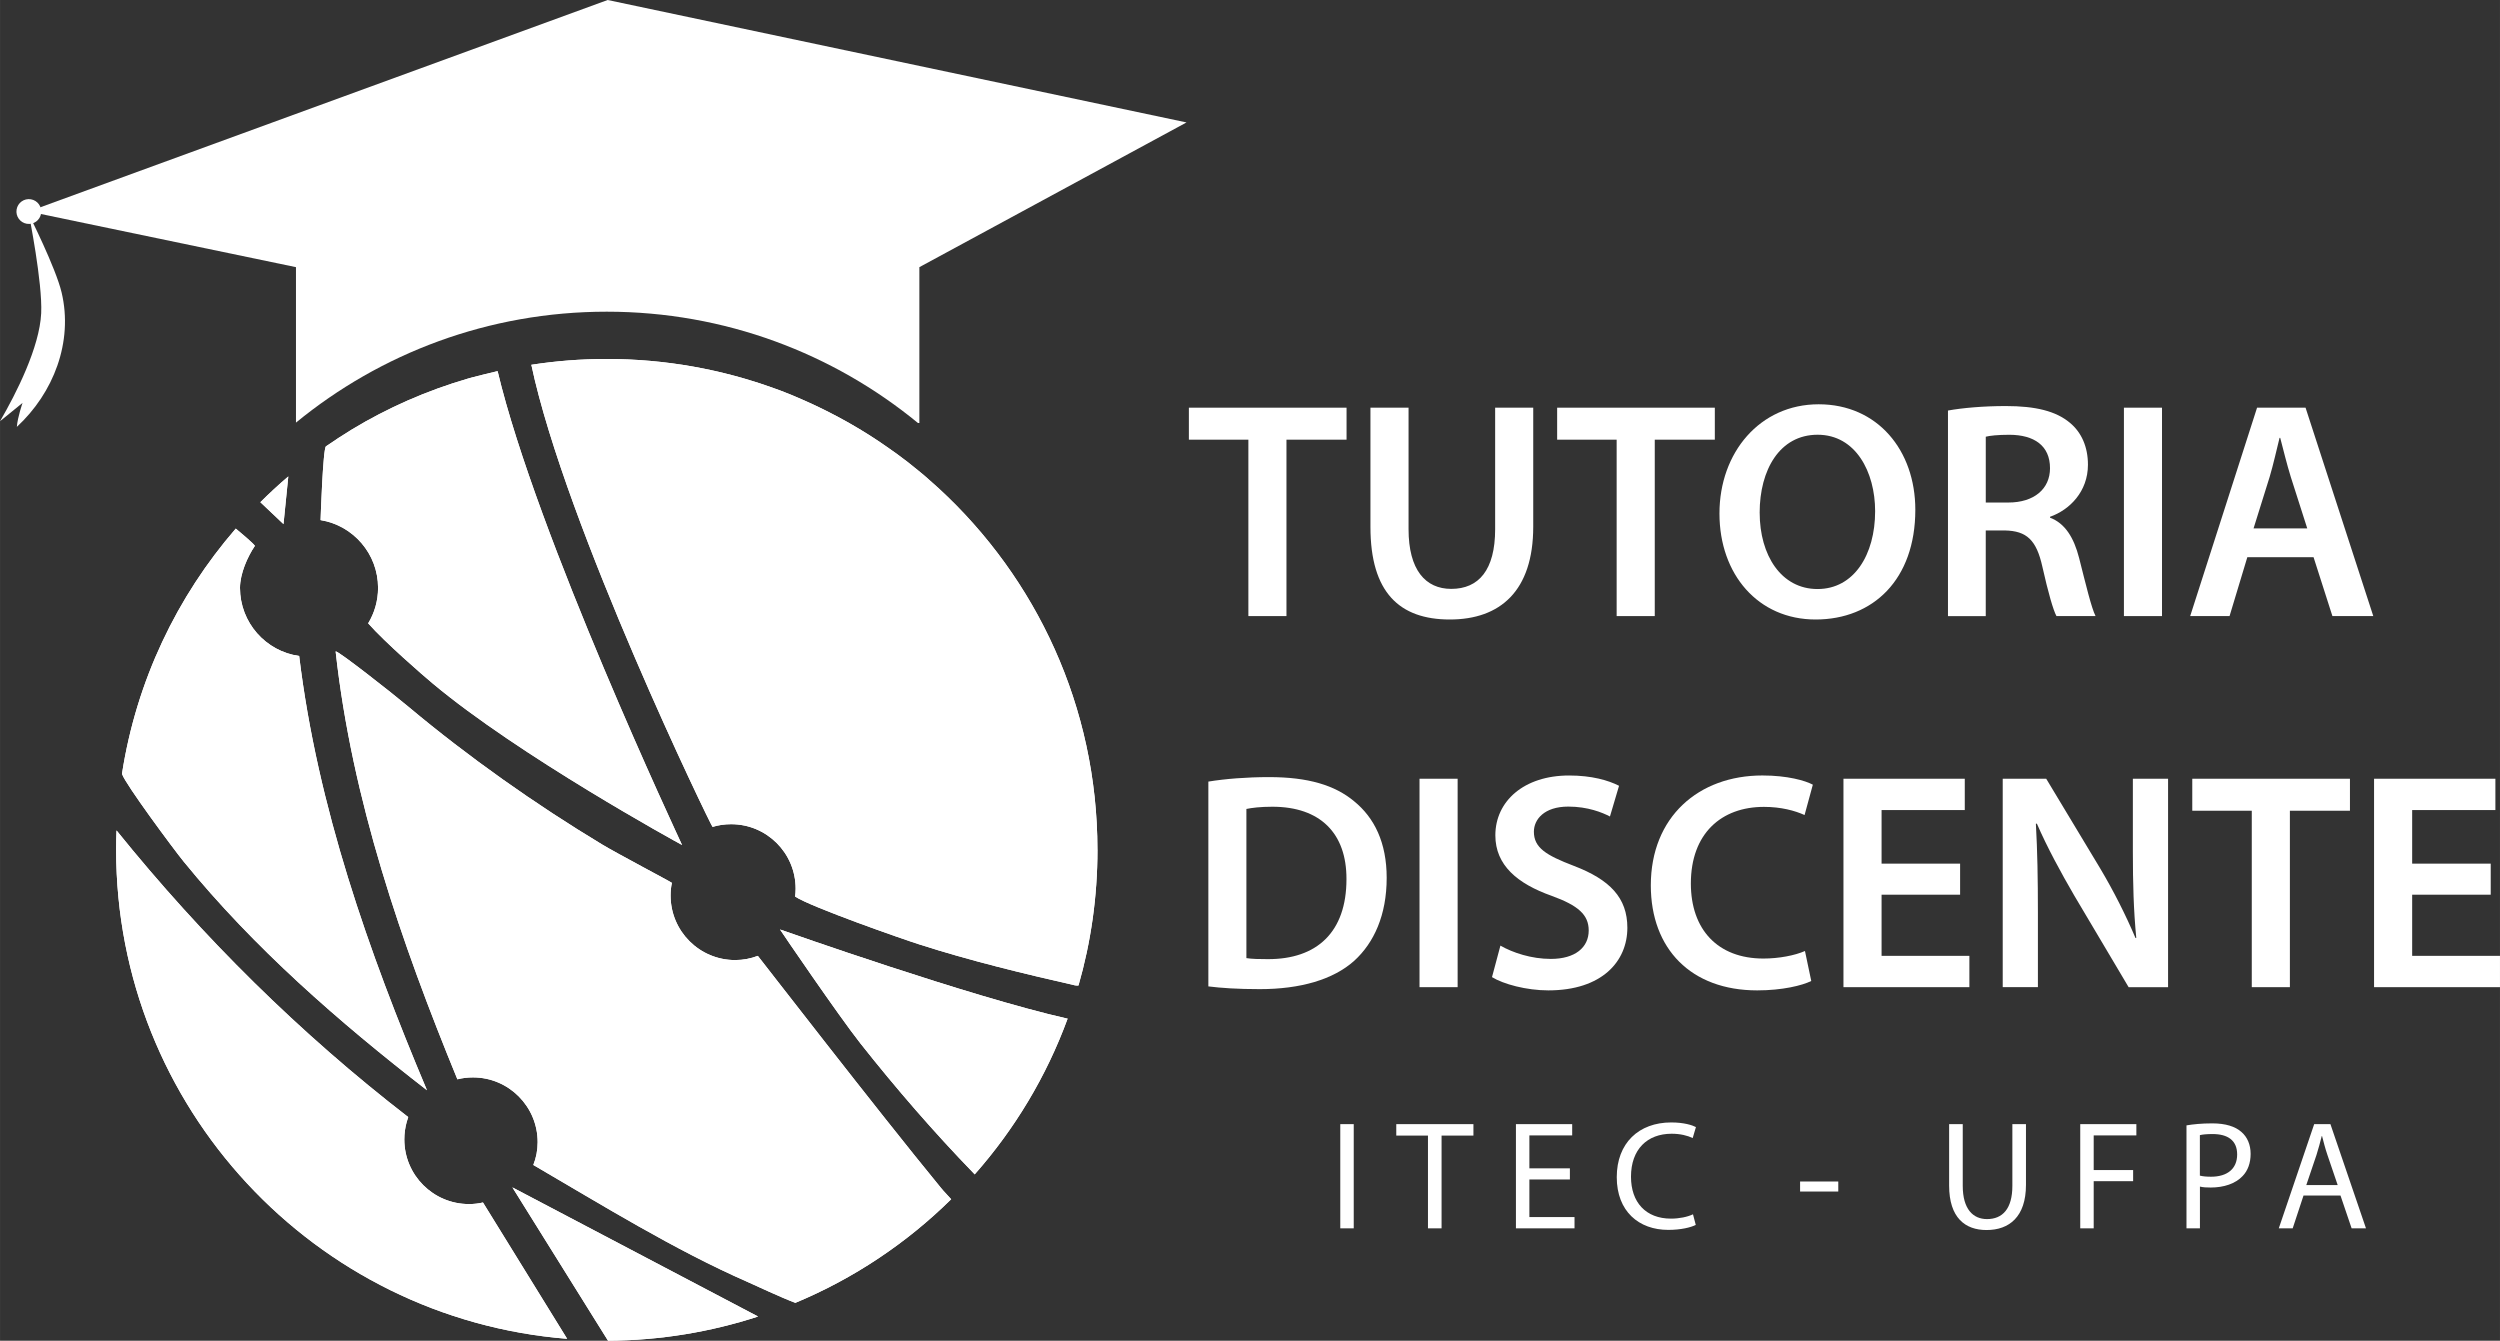 <?xml version="1.0" encoding="UTF-8"?>
<!DOCTYPE svg PUBLIC "-//W3C//DTD SVG 1.1//EN" "http://www.w3.org/Graphics/SVG/1.1/DTD/svg11.dtd">
<!-- Creator: CorelDRAW -->
<svg xmlns="http://www.w3.org/2000/svg" xml:space="preserve" width="68.616mm" height="36.798mm" version="1.1" style="shape-rendering:geometricPrecision; text-rendering:geometricPrecision; image-rendering:optimizeQuality; fill-rule:evenodd; clip-rule:evenodd"
viewBox="0 0 1148.73 616.06"
 xmlns:xlink="http://www.w3.org/1999/xlink"
 xmlns:xodm="http://www.corel.com/coreldraw/odm/2003"
 data-name="ITEC e Tutoria">
 <rect x="0" y="0" width="1148.73" height="616.06" fill="#333333" stroke="none"/>
 <defs>
  <style type="text/css">
   <![CDATA[
    .fil0 {fill:#FFFFFF;fill-rule:nonzero}
   ]]>
  </style>
 </defs>
 <g id="Camada_x0020_1">
  <g id="_2287658560624">
   <g id="Tutoria">
    <g id="Circutlo">
     <g>
      <path class="fil0" d="M504.28 390.49c0,21.63 -3.03,42.53 -8.72,62.33 -0.37,0.09 -0.92,0.05 -1.61,-0.05 -23.98,-5.47 -48.32,-11.34 -71.74,-18.88 -6.98,-2.2 -49.47,-17.04 -56.86,-21.91 0.14,-1.19 0.23,-2.39 0.23,-3.63 0,-16.4 -13.28,-29.63 -29.63,-29.63 -2.99,0 -5.83,0.42 -8.54,1.24 -0.6,-0.23 -67.52,-138.07 -83.27,-212.34 11.25,-1.75 22.83,-2.67 34.58,-2.67 27.14,0 53.19,4.82 77.3,13.59 1.61,0.55 3.17,1.15 4.77,1.79 2.02,0.78 4.04,1.61 6.02,2.48 12.86,5.51 25.13,12.08 36.65,19.75 1.61,1.1 3.26,2.2 4.87,3.35 1.33,0.92 2.62,1.84 3.9,2.76 1.01,0.73 2.02,1.47 2.98,2.25 0.97,0.69 1.88,1.37 2.76,2.11 1.43,1.1 2.85,2.25 4.22,3.4 1.7,1.37 3.4,2.8 5.05,4.32 1.37,1.19 2.76,2.43 4.13,3.68 44.79,41.24 72.89,100.36 72.89,166.04l0.01 0z"/>
      <path class="fil0" d="M437.06 551.04c-20.43,20.14 -44.7,36.41 -71.61,47.62 -7.01,-2.65 -18.07,-7.88 -22.1,-9.67 -33.43,-14.65 -66.79,-35.32 -98.24,-53.65 0,0 0,-0.05 -0.05,-0.05 1.29,-3.26 1.98,-6.8 1.98,-10.46 0,-16.44 -13.32,-29.76 -29.71,-29.76 -2.44,0 -4.82,0.27 -7.12,0.87l-0.05 0c-25.9,-63.11 -48.4,-128.29 -55.95,-196.63 1.02,-0.42 25.83,19.02 33.58,25.54 27.43,22.97 58.25,44.73 88.88,63.19 6.61,4 31.88,17.32 32.06,17.64 -0.42,1.89 -0.6,3.81 -0.6,5.84 0,16.36 13.27,29.63 29.66,29.63 3.68,0 7.17,-0.69 10.43,-1.93 0.09,0.04 55.25,71.42 83.87,106.28 1.6,2 0.25,0.31 4.96,5.54l0.01 0.01z"/>
      <path class="fil0" d="M260.6 615.18c-116,-9.27 -207.25,-106.35 -207.25,-224.74 0,-2.97 0.06,-5.92 0.18,-8.86 39.52,49 84.33,93.33 134.04,131.72 -0.27,0.78 -0.49,1.57 -0.73,2.35 -0.68,2.52 -1.06,5.14 -1.06,7.91 0,16.39 13.27,29.71 29.72,29.71 2.2,0 4.36,-0.24 6.42,-0.73l38.68 62.65 0 0z"/>
      <path class="fil0" d="M313.38 388.27c-2.34,-1.24 -75.09,-41.15 -114.59,-74.23 -4.27,-3.54 -21.86,-18.83 -29.63,-27.61 2.89,-4.77 4.55,-10.33 4.55,-16.3 0,-15.66 -11.43,-28.71 -26.41,-31.14l0 -0.05c0,0 1.06,-32.88 2.48,-33.85 3.86,-2.67 7.81,-5.24 11.85,-7.72 16.53,-10.01 34.49,-17.91 53.46,-23.43 0.78,-0.23 1.56,-0.46 2.34,-0.64 3.72,-0.97 7.44,-1.88 11.21,-2.76 17.91,75.33 83.73,215.41 84.74,217.71l0.01 0z"/>
      <path class="fil0" d="M196.16 500.95c-40.43,-31.37 -79.43,-65.31 -111.84,-105.14 -4.77,-5.88 -26.73,-35.54 -28.2,-40.05 -0.02,-0.07 -0.05,-0.16 -0.07,-0.25l0 -0.01c6.64,-42.68 25.25,-81.4 52.28,-112.61 1.68,1.35 8.25,6.92 8.79,7.92 -3.39,5.01 -6.85,12.78 -6.85,19.33 0,15.94 11.85,29.17 27.19,31.28 8.41,69.27 31.83,135.73 58.71,199.52l-0.01 0z"/>
      <path class="fil0" d="M348.32 604.94c-21.73,7.08 -44.88,10.98 -68.94,11.12l-43.95 -70.46 112.89 59.34 0 0z"/>
      <path class="fil0" d="M132.47 218.92c-2.16,21.47 0.04,-0.42 -2.21,21.91l-10.63 -10.07c4.13,-4.11 8.4,-8.06 12.84,-11.84z"/>
      <path class="fil0" d="M490.57 468.05c-9.74,26.57 -24.35,50.79 -42.71,71.58l-0.42 -0.47c-18.33,-18.91 -35.73,-39.03 -52.08,-59.7 -10.29,-13.1 -35.64,-50.34 -36.97,-52.37 2.66,0.92 87.26,30.82 131.73,40.89l0.46 0.07 -0.01 -0.01z"/>
      <path class="fil0" d="M504.28 390.49c0,21.63 -3.03,42.53 -8.72,62.33 -0.37,0.09 -0.92,0.05 -1.61,-0.05 -23.98,-5.47 -48.32,-11.34 -71.74,-18.88 -6.98,-2.2 -49.47,-17.04 -56.86,-21.91 0.14,-1.19 0.23,-2.39 0.23,-3.63 0,-16.4 -13.28,-29.63 -29.63,-29.63 -2.99,0 -5.83,0.42 -8.54,1.24 -0.6,-0.23 -67.52,-138.07 -83.27,-212.34 11.25,-1.75 22.83,-2.67 34.58,-2.67 27.14,0 53.19,4.82 77.3,13.59 1.61,0.55 3.17,1.15 4.77,1.79 2.02,0.78 4.04,1.61 6.02,2.48 12.86,5.51 25.13,12.08 36.65,19.75 1.61,1.1 3.26,2.2 4.87,3.35 1.33,0.92 2.62,1.84 3.9,2.76 1.01,0.73 2.02,1.47 2.98,2.25 0.97,0.69 1.88,1.37 2.76,2.11 1.43,1.1 2.85,2.25 4.22,3.4 1.7,1.37 3.4,2.8 5.05,4.32 1.37,1.19 2.76,2.43 4.13,3.68 44.79,41.24 72.89,100.36 72.89,166.04l0.01 0z"/>
      <path class="fil0" d="M437.06 551.04c-20.43,20.14 -44.7,36.41 -71.61,47.62 -7.01,-2.65 -18.07,-7.88 -22.1,-9.67 -33.43,-14.65 -66.79,-35.32 -98.24,-53.65 0,0 0,-0.05 -0.05,-0.05 1.29,-3.26 1.98,-6.8 1.98,-10.46 0,-16.44 -13.32,-29.76 -29.71,-29.76 -2.44,0 -4.82,0.27 -7.12,0.87l-0.05 0c-25.9,-63.11 -48.4,-128.29 -55.95,-196.63 1.02,-0.42 25.83,19.02 33.58,25.54 27.43,22.97 58.25,44.73 88.88,63.19 6.61,4 31.88,17.32 32.06,17.64 -0.42,1.89 -0.6,3.81 -0.6,5.84 0,16.36 13.27,29.63 29.66,29.63 3.68,0 7.17,-0.69 10.43,-1.93 0.09,0.04 55.25,71.42 83.87,106.28 1.6,2 0.25,0.31 4.96,5.54l0.01 0.01z"/>
      <path class="fil0" d="M260.6 615.18c-116,-9.27 -207.25,-106.35 -207.25,-224.74 0,-2.97 0.06,-5.92 0.18,-8.86 39.52,49 84.33,93.33 134.04,131.72 -0.27,0.78 -0.49,1.57 -0.73,2.35 -0.68,2.52 -1.06,5.14 -1.06,7.91 0,16.39 13.27,29.71 29.72,29.71 2.2,0 4.36,-0.24 6.42,-0.73l38.68 62.65 0 0z"/>
      <path class="fil0" d="M313.38 388.27c-2.34,-1.24 -75.09,-41.15 -114.59,-74.23 -4.27,-3.54 -21.86,-18.83 -29.63,-27.61 2.89,-4.77 4.55,-10.33 4.55,-16.3 0,-15.66 -11.43,-28.71 -26.41,-31.14l0 -0.05c0,0 1.06,-32.88 2.48,-33.85 3.86,-2.67 7.81,-5.24 11.85,-7.72 16.53,-10.01 34.49,-17.91 53.46,-23.43 0.78,-0.23 1.56,-0.46 2.34,-0.64 3.72,-0.97 7.44,-1.88 11.21,-2.76 17.91,75.33 83.73,215.41 84.74,217.71l0.01 0z"/>
      <path class="fil0" d="M196.16 500.95c-40.43,-31.37 -79.43,-65.31 -111.84,-105.14 -4.77,-5.88 -26.73,-35.54 -28.2,-40.05 -0.02,-0.07 -0.05,-0.16 -0.07,-0.25l0 -0.01c6.64,-42.68 25.25,-81.4 52.28,-112.61 1.68,1.35 8.25,6.92 8.79,7.92 -3.39,5.01 -6.85,12.78 -6.85,19.33 0,15.94 11.85,29.17 27.19,31.28 8.41,69.27 31.83,135.73 58.71,199.52l-0.01 0z"/>
      <path class="fil0" d="M348.32 604.94c-21.73,7.08 -44.88,10.98 -68.94,11.12l-43.95 -70.46 112.89 59.34 0 0z"/>
      <path class="fil0" d="M132.47 218.92c-2.16,21.47 0.04,-0.42 -2.21,21.91l-10.63 -10.07c4.13,-4.11 8.4,-8.06 12.84,-11.84z"/>
      <path class="fil0" d="M490.57 468.05c-9.74,26.57 -24.35,50.79 -42.71,71.58l-0.42 -0.47c-18.33,-18.91 -35.73,-39.03 -52.08,-59.7 -10.29,-13.1 -35.64,-50.34 -36.97,-52.37 2.66,0.92 87.26,30.82 131.73,40.89l0.46 0.07 -0.01 -0.01z"/>
     </g>
    </g>
    <path class="fil0" d="M545.2 56.26l-122.76 66.5 0 71.61 -0.64 0c-38.92,-31.96 -88.72,-51.15 -143.01,-51.15 -54.29,0 -103.91,19.11 -142.8,50.97l0 -71.43 -122.76 -25.58 265.98 -97.18 265.98 56.26z"/>
    <circle class="fil0" transform="matrix(0.021 -0.127 0.127 0.021 13.245 97.198)" r="44.29"/>
    <path class="fil0" d="M7.73 196.14c0.36,-4.53 2.63,-11.01 2.63,-11.01l-10.36 8.43c7.53,-12.92 18.19,-34.04 18.92,-49.65 0.65,-14.08 -5.64,-45.35 -5.64,-45.35 0,0 12.33,24.44 15.03,35.87 5.37,22.72 -3.73,46.15 -20.58,61.72l0 0z"/>
    <g>
     <polygon class="fil0" points="573.62,202.03 546.28,202.03 546.28,187.33 618.73,187.33 618.73,202.03 591.12,202.03 591.12,283.09 573.62,283.09 "/>
     <path class="fil0" d="M647.22 187.33l0 55.83c0,18.71 7.76,27.43 19.62,27.43 12.6,0 20.17,-8.63 20.17,-27.43l0 -55.83 17.5 0 0 54.7c0,29.5 -15.18,42.63 -38.31,42.63 -23.13,0 -36.49,-12.4 -36.49,-42.52l0 -54.81 17.5 0 0.01 0z"/>
     <polygon class="fil0" points="742.84,202.03 715.5,202.03 715.5,187.33 787.95,187.33 787.95,202.03 760.35,202.03 760.35,283.09 742.84,283.09 "/>
     <path class="fil0" d="M880.08 234.25c0,32.07 -19.44,50.41 -45.82,50.41 -26.38,0 -44.18,-20.67 -44.18,-48.71 0,-28.04 18.58,-50.18 45.59,-50.18 27.01,0 44.41,21.11 44.41,48.48l0 0zm-71.52 1.34c0,19.54 9.87,35.07 26.59,35.07 16.72,0 26.46,-15.73 26.46,-35.76 0,-18.07 -8.96,-35.14 -26.42,-35.14 -17.45,0 -26.64,16.16 -26.64,35.84l0 0z"/>
     <path class="fil0" d="M895.09 188.64c6.65,-1.21 16.37,-2.06 26.53,-2.06 13.72,0 23.09,2.31 29.53,7.72 5.27,4.38 8.25,11.02 8.25,19.23 0,12.33 -8.38,20.74 -17.42,23.93l0 0.41c6.94,2.63 10.98,9.23 13.36,18.53 3.05,11.98 5.65,22.97 7.56,26.69l-17.97 0c-1.49,-2.77 -3.77,-10.68 -6.45,-22.59 -2.75,-12.49 -7.29,-16.53 -17.23,-16.76l-8.81 0 0 39.36 -17.36 0 0 -94.45 0.01 -0.01zm17.36 42.27l10.35 0c11.87,0 19.17,-6.26 19.17,-15.77 0,-10.42 -7.34,-15.32 -18.65,-15.36 -5.55,0 -9.09,0.43 -10.87,0.89l0 30.24 0.01 -0.01z"/>
     <polygon class="fil0" points="993.43,187.33 993.43,283.09 975.93,283.09 975.93,187.33 "/>
     <path class="fil0" d="M1032.64 256.02l-8.17 27.07 -18.09 0 30.73 -95.76 22.28 0 31.12 95.76 -18.78 0 -8.67 -27.07 -30.42 0 0.01 0zm27.53 -13.22l-7.55 -23.6c-1.84,-5.93 -3.42,-12.45 -4.87,-18l-0.31 0c-1.39,5.62 -2.86,12.25 -4.55,17.94l-7.39 23.65 24.67 0 -0.01 0.01z"/>
     <path class="fil0" d="M555.23 359.14c7.8,-1.27 17.55,-2.06 27.9,-2.06 17.97,0 30.21,3.73 39.03,11.06 9.33,7.57 15.01,18.99 15.01,35.24 0,17.16 -5.86,29.86 -14.91,38.1 -9.61,8.63 -24.76,13.03 -43.38,13.03 -10.18,0 -17.89,-0.53 -23.65,-1.26l0 -94.12 0 0zm17.48 81.11c2.45,0.42 6.17,0.47 9.75,0.47 22.72,0.12 36.23,-12.48 36.23,-36.73 0.09,-21.12 -12.07,-33.3 -34.05,-33.3 -5.48,0 -9.39,0.49 -11.93,1.02l0 68.54 -0.01 0z"/>
     <polygon class="fil0" points="669.77,357.83 669.77,453.6 652.26,453.6 652.26,357.83 "/>
     <path class="fil0" d="M689.45 434.52c5.64,3.25 14.23,6.1 23.14,6.1 11.16,0 17.41,-5.25 17.41,-13.07 0,-7.23 -4.85,-11.49 -16.97,-15.89 -15.82,-5.61 -25.93,-14.1 -25.93,-27.82 0,-15.69 13.12,-27.5 33.89,-27.5 10.38,0 17.97,2.2 22.95,4.73l-4.18 14.11c-3.46,-1.81 -10.14,-4.55 -19.13,-4.55 -11.1,0 -15.82,5.91 -15.82,11.54 0,7.34 5.54,10.8 18.32,15.68 16.63,6.35 24.63,14.7 24.63,28.46 0,15.4 -11.61,28.77 -36.31,28.77 -10.13,0 -20.65,-2.88 -25.89,-6.09l3.87 -14.48 0.01 0z"/>
     <path class="fil0" d="M832.27 450.76c-4.14,2.07 -13.26,4.32 -24.85,4.32 -30.38,0 -48.88,-19.08 -48.88,-48.24 0,-31.49 21.99,-50.51 51.26,-50.51 11.51,0 19.66,2.34 23.19,4.23l-3.8 13.95c-4.46,-2.03 -10.84,-3.75 -18.68,-3.75 -19.52,0 -33.57,12.19 -33.57,35.21 0,21.1 12.3,34.48 33.34,34.48 7.08,0 14.46,-1.41 19.09,-3.47l2.89 13.78 0.01 0z"/>
     <polygon class="fil0" points="900.66,411.11 864.57,411.11 864.57,439.21 904.92,439.21 904.92,453.6 847.06,453.6 847.06,357.83 902.8,357.83 902.8,372.22 864.57,372.22 864.57,396.84 900.66,396.84 "/>
     <path class="fil0" d="M920.24 453.6l0 -95.76 19.99 0 24.74 41.1c6.3,10.58 11.88,21.7 16.29,32.1l0.35 -0.09c-1.24,-12.72 -1.57,-25.05 -1.57,-39.69l0 -33.42 16.18 0 0 95.76 -18.13 0 -24.99 -42.12c-6.11,-10.51 -12.46,-22.18 -17.17,-33.04l-0.45 0.09c0.7,12.44 0.93,25.09 0.93,40.81l0 34.26 -16.17 0 0.01 -0.01z"/>
     <polygon class="fil0" points="1034.68,372.53 1007.34,372.53 1007.34,357.83 1079.79,357.83 1079.79,372.53 1052.19,372.53 1052.19,453.6 1034.68,453.6 "/>
     <polygon class="fil0" points="1144.47,411.11 1108.38,411.11 1108.38,439.21 1148.73,439.21 1148.73,453.6 1090.87,453.6 1090.87,357.83 1146.62,357.83 1146.62,372.22 1108.38,372.22 1108.38,396.84 1144.47,396.84 "/>
    </g>
    <g>
     <polygon class="fil0" points="622.03,516.54 622.03,564.42 615.85,564.42 615.85,516.54 "/>
     <polygon class="fil0" points="656.14,521.8 641.58,521.8 641.58,516.54 677.03,516.54 677.03,521.8 662.39,521.8 662.39,564.42 656.14,564.42 656.14,521.8 "/>
     <polygon class="fil0" points="721.35,541.97 702.74,541.97 702.74,559.24 723.48,559.24 723.48,564.42 696.56,564.42 696.56,516.54 722.41,516.54 722.41,521.72 702.74,521.72 702.74,536.85 721.35,536.85 721.35,541.97 "/>
     <path class="fil0" d="M779.18 562.86c-2.27,1.14 -6.82,2.27 -12.64,2.27 -13.5,0 -23.65,-8.52 -23.65,-24.22 0,-15.7 10.16,-25.15 25.01,-25.15 5.97,0 9.73,1.28 11.37,2.13l-1.49 5.05c-2.34,-1.14 -5.68,-1.99 -9.66,-1.99 -11.23,0 -18.69,7.17 -18.69,19.75 0,11.72 6.75,19.26 18.4,19.26 3.76,0 7.6,-0.79 10.09,-1.99l1.28 4.9 -0.01 -0.01z"/>
     <polygon class="fil0" points="844.68,542.9 844.68,547.51 827.13,547.51 827.13,542.9 "/>
     <path class="fil0" d="M901.87 516.54l0 28.35c0,10.73 4.76,15.28 11.15,15.28 7.1,0 11.65,-4.69 11.65,-15.28l0 -28.35 6.25 0 0 27.92c0,14.71 -7.74,20.74 -18.12,20.74 -9.8,0 -17.19,-5.62 -17.19,-20.46l0 -28.2 6.25 0 0.01 0z"/>
     <polygon class="fil0" points="955.86,516.54 981.65,516.54 981.65,521.72 962.04,521.72 962.04,537.64 980.16,537.64 980.16,542.75 962.04,542.75 962.04,564.42 955.86,564.42 955.86,516.53 "/>
     <path class="fil0" d="M1004.66 517.11c2.98,-0.5 6.89,-0.92 11.87,-0.92 6.11,0 10.58,1.42 13.43,3.98 2.63,2.27 4.19,5.75 4.19,10.01 0,4.26 -1.28,7.74 -3.69,10.23 -3.27,3.48 -8.59,5.26 -14.63,5.26 -1.85,0 -3.55,-0.07 -4.97,-0.43l0 19.18 -6.18 0 0 -47.31 0 0zm6.18 23.09c1.35,0.35 3.06,0.5 5.12,0.5 7.46,0 12,-3.63 12,-10.23 0,-6.6 -4.48,-9.38 -11.3,-9.38 -2.7,0 -4.76,0.22 -5.83,0.5l0 18.61 0.01 -0.01z"/>
     <path class="fil0" d="M1058.45 549.36l-4.97 15.06 -6.39 0 16.27 -47.88 7.46 0 16.34 47.88 -6.6 0 -5.11 -15.06 -16.98 0 0.01 0zm15.7 -4.83l-4.69 -13.78c-1.07,-3.13 -1.77,-5.97 -2.49,-8.74l-0.14 0c-0.71,2.84 -1.49,5.75 -2.41,8.67l-4.69 13.86 14.42 0z"/>
    </g>
   </g>
  </g>
 </g>
</svg>
